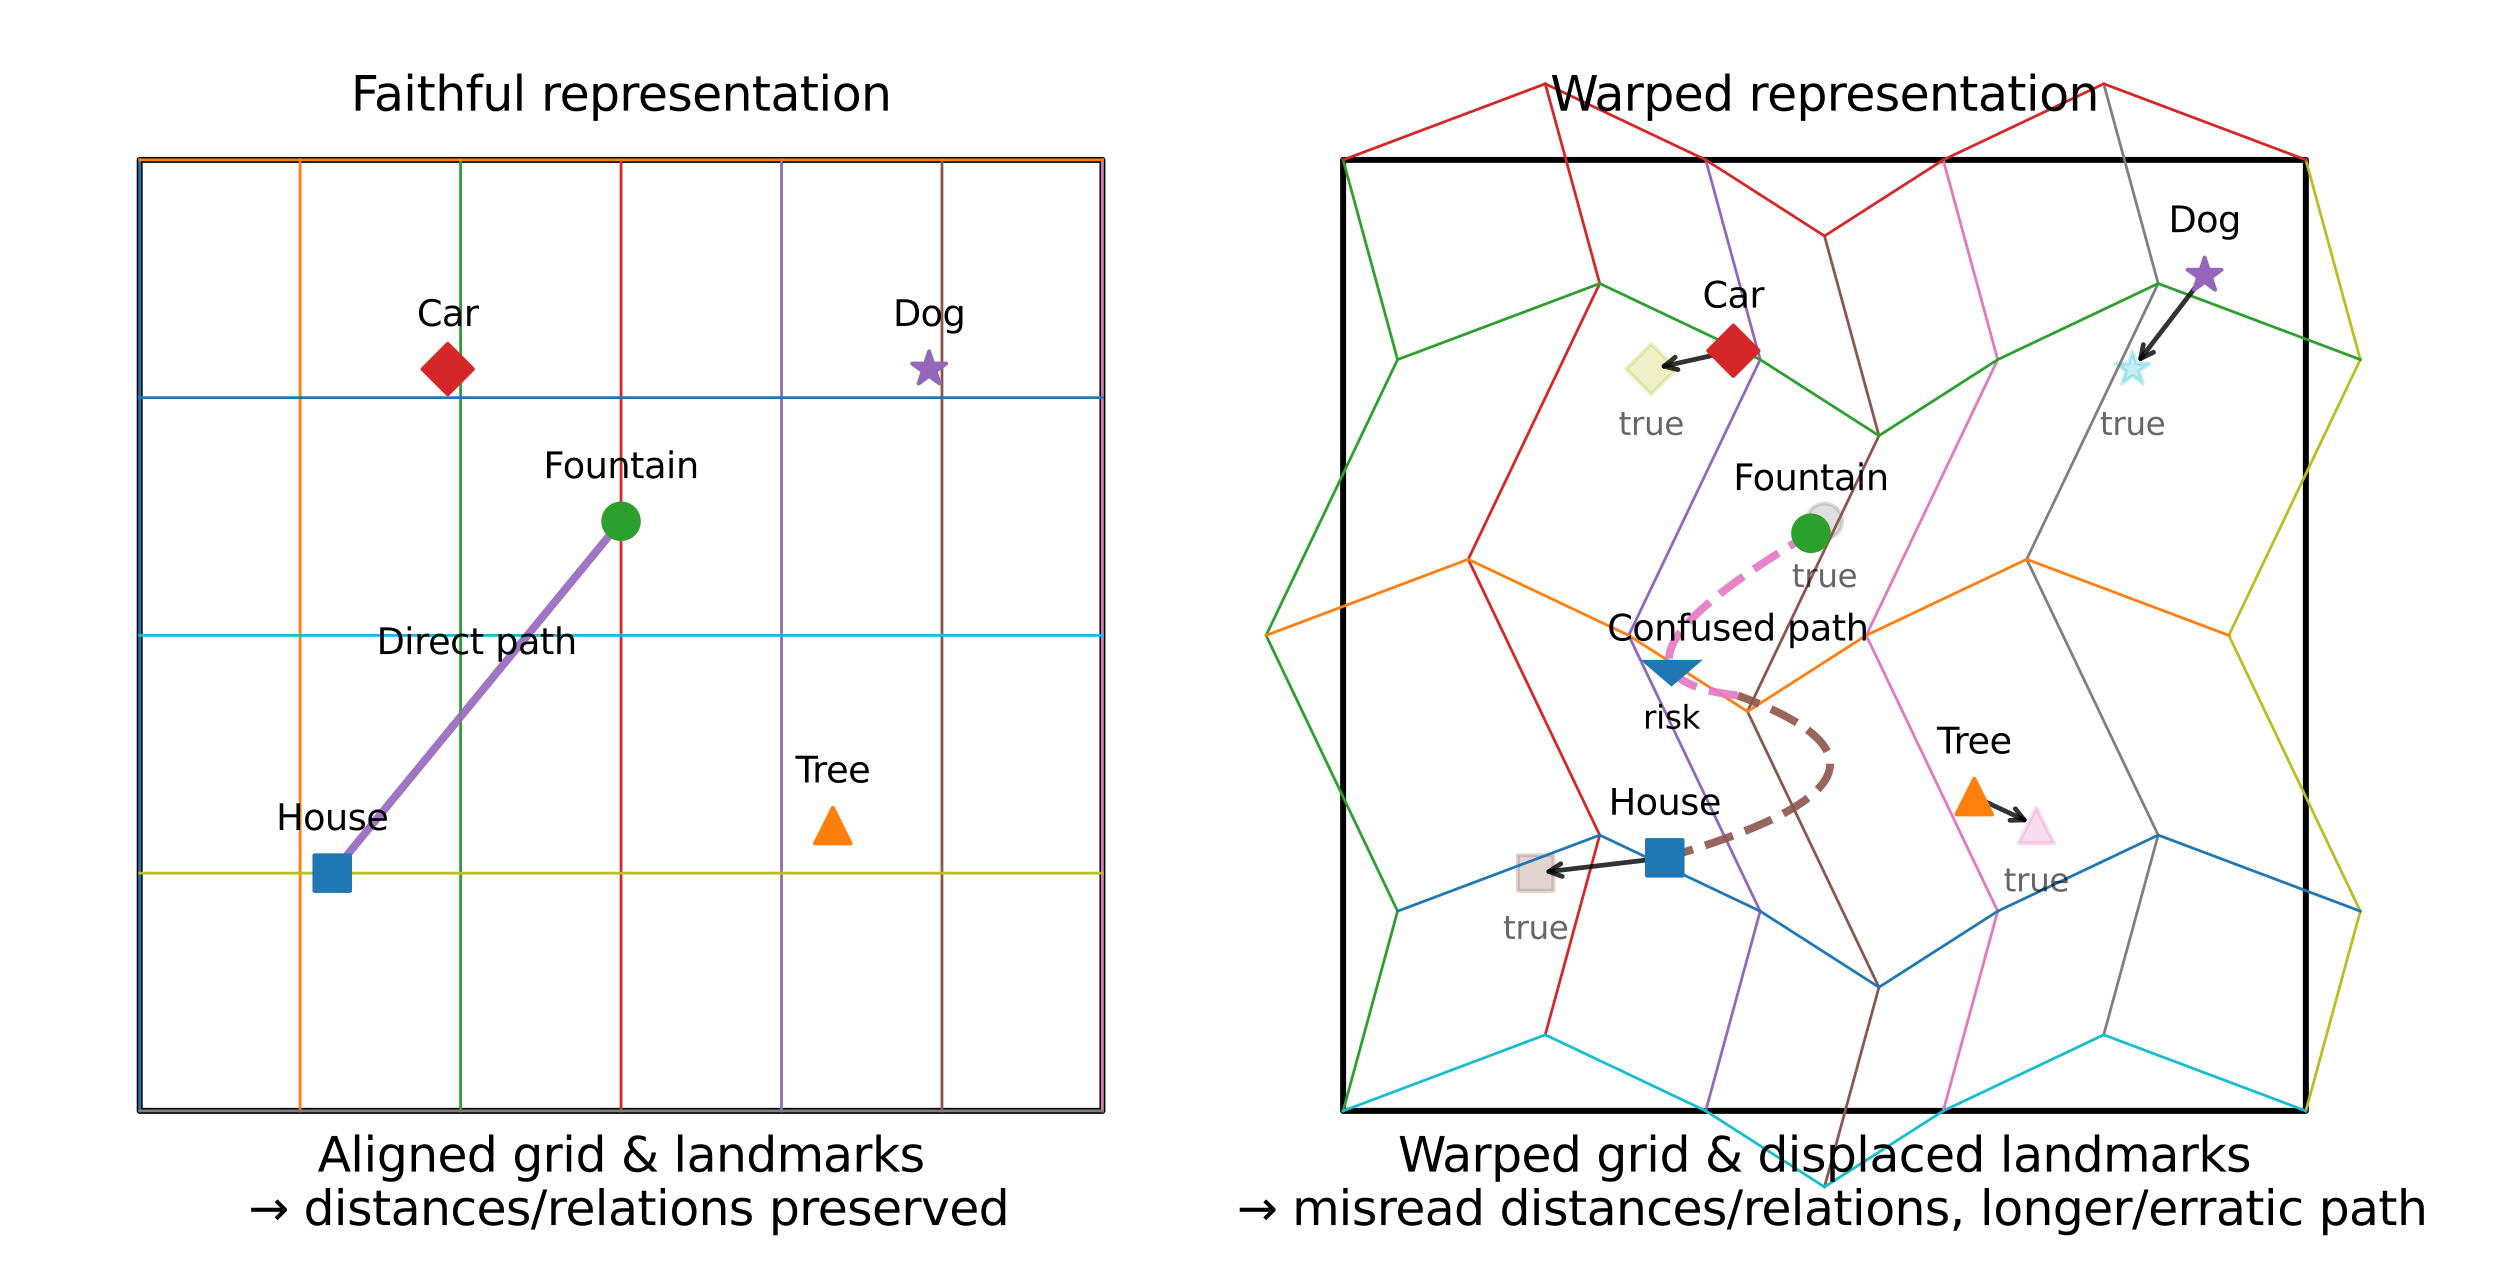 <?xml version="1.0" encoding="utf-8" standalone="no"?>
<!DOCTYPE svg PUBLIC "-//W3C//DTD SVG 1.1//EN"
  "http://www.w3.org/Graphics/SVG/1.1/DTD/svg11.dtd">
<svg xmlns:xlink="http://www.w3.org/1999/xlink" width="628.2pt" height="319.32pt" viewBox="0 0 628.2 319.32" xmlns="http://www.w3.org/2000/svg" version="1.1">
 <defs>
  <style type="text/css">*{stroke-linejoin: round; stroke-linecap: butt}</style>
 </defs>
 <g id="figure_1">
  <g id="patch_1">
   <path d="M 0 319.32 
L 628.2 319.32 
L 628.2 0 
L 0 0 
z
" style="fill: #ffffff"/>
  </g>
  <g id="axes_1">
   <g id="patch_2">
    <path d="M 35.1 279.143 
L 277.018 279.143 
L 277.018 40.177 
L 35.1 40.177 
L 35.1 279.143 
z
" clip-path="url(#pd1a6790508)" style="fill: none; stroke: #000000; stroke-width: 1.5; stroke-linejoin: miter"/>
   </g>
   <g id="patch_3">
    <path d="M 337.497 279.143 
L 579.415 279.143 
L 579.415 40.177 
L 337.497 40.177 
L 337.497 279.143 
z
" clip-path="url(#pd1a6790508)" style="fill: none; stroke: #000000; stroke-width: 1.5; stroke-linejoin: miter"/>
   </g>
   <g id="PathCollection_1">
    <defs>
     <path id="m4dd11398f2" d="M -4.472 4.472 
L 4.472 4.472 
L 4.472 -4.472 
L -4.472 -4.472 
z
" style="stroke: #8c564b; stroke-opacity: 0.25"/>
    </defs>
    <g clip-path="url(#pd1a6790508)">
     <use xlink:href="#m4dd11398f2" x="385.881" y="219.401" style="fill: #8c564b; fill-opacity: 0.25; stroke: #8c564b; stroke-opacity: 0.25"/>
    </g>
   </g>
   <g id="PathCollection_2">
    <defs>
     <path id="m55a7b435e5" d="M 0 -4.472 
L -4.472 4.472 
L 4.472 4.472 
z
" style="stroke: #e377c2; stroke-opacity: 0.25"/>
    </defs>
    <g clip-path="url(#pd1a6790508)">
     <use xlink:href="#m55a7b435e5" x="511.678" y="207.453" style="fill: #e377c2; fill-opacity: 0.25; stroke: #e377c2; stroke-opacity: 0.25"/>
    </g>
   </g>
   <g id="PathCollection_3">
    <defs>
     <path id="meefca6a628" d="M 0 4.472 
C 1.186 4.472 2.324 4.001 3.162 3.162 
C 4.001 2.324 4.472 1.186 4.472 0 
C 4.472 -1.186 4.001 -2.324 3.162 -3.162 
C 2.324 -4.001 1.186 -4.472 0 -4.472 
C -1.186 -4.472 -2.324 -4.001 -3.162 -3.162 
C -4.001 -2.324 -4.472 -1.186 -4.472 0 
C -4.472 1.186 -4.001 2.324 -3.162 3.162 
C -2.324 4.001 -1.186 4.472 0 4.472 
z
" style="stroke: #7f7f7f; stroke-opacity: 0.25"/>
    </defs>
    <g clip-path="url(#pd1a6790508)">
     <use xlink:href="#meefca6a628" x="458.456" y="130.984" style="fill: #7f7f7f; fill-opacity: 0.25; stroke: #7f7f7f; stroke-opacity: 0.25"/>
    </g>
   </g>
   <g id="PathCollection_4">
    <defs>
     <path id="m6a8c3abe95" d="M -0 6.325 
L 6.325 0 
L 0 -6.325 
L -6.325 -0 
z
" style="stroke: #bcbd22; stroke-opacity: 0.25"/>
    </defs>
    <g clip-path="url(#pd1a6790508)">
     <use xlink:href="#m6a8c3abe95" x="414.911" y="92.75" style="fill: #bcbd22; fill-opacity: 0.25; stroke: #bcbd22; stroke-opacity: 0.25"/>
    </g>
   </g>
   <g id="PathCollection_5">
    <defs>
     <path id="m7e194d9c31" d="M 0 -4.472 
L -1.004 -1.382 
L -4.253 -1.382 
L -1.625 0.528 
L -2.629 3.618 
L -0 1.708 
L 2.629 3.618 
L 1.625 0.528 
L 4.253 -1.382 
L 1.004 -1.382 
z
" style="stroke: #17becf; stroke-opacity: 0.25"/>
    </defs>
    <g clip-path="url(#pd1a6790508)">
     <use xlink:href="#m7e194d9c31" x="535.87" y="92.75" style="fill: #17becf; fill-opacity: 0.25; stroke: #17becf; stroke-opacity: 0.25"/>
    </g>
   </g>
   <g id="line2d_1">
    <path d="M 35.1 279.143 
L 35.1 40.177 
" clip-path="url(#pd1a6790508)" style="fill: none; stroke: #1f77b4; stroke-width: 0.7; stroke-linecap: square"/>
   </g>
   <g id="line2d_2">
    <path d="M 75.42 279.143 
L 75.42 40.177 
" clip-path="url(#pd1a6790508)" style="fill: none; stroke: #ff7f0e; stroke-width: 0.7; stroke-linecap: square"/>
   </g>
   <g id="line2d_3">
    <path d="M 115.739 279.143 
L 115.739 40.177 
" clip-path="url(#pd1a6790508)" style="fill: none; stroke: #2ca02c; stroke-width: 0.7; stroke-linecap: square"/>
   </g>
   <g id="line2d_4">
    <path d="M 156.059 279.143 
L 156.059 40.177 
" clip-path="url(#pd1a6790508)" style="fill: none; stroke: #d62728; stroke-width: 0.7; stroke-linecap: square"/>
   </g>
   <g id="line2d_5">
    <path d="M 196.379 279.143 
L 196.379 40.177 
" clip-path="url(#pd1a6790508)" style="fill: none; stroke: #9467bd; stroke-width: 0.7; stroke-linecap: square"/>
   </g>
   <g id="line2d_6">
    <path d="M 236.698 279.143 
L 236.698 40.177 
" clip-path="url(#pd1a6790508)" style="fill: none; stroke: #8c564b; stroke-width: 0.7; stroke-linecap: square"/>
   </g>
   <g id="line2d_7">
    <path d="M 277.018 279.143 
L 277.018 40.177 
" clip-path="url(#pd1a6790508)" style="fill: none; stroke: #e377c2; stroke-width: 0.7; stroke-linecap: square"/>
   </g>
   <g id="line2d_8">
    <path d="M 35.1 279.143 
L 277.018 279.143 
" clip-path="url(#pd1a6790508)" style="fill: none; stroke: #7f7f7f; stroke-width: 0.7; stroke-linecap: square"/>
   </g>
   <g id="line2d_9">
    <path d="M 35.1 219.401 
L 277.018 219.401 
" clip-path="url(#pd1a6790508)" style="fill: none; stroke: #bcbd22; stroke-width: 0.7; stroke-linecap: square"/>
   </g>
   <g id="line2d_10">
    <path d="M 35.1 159.66 
L 277.018 159.66 
" clip-path="url(#pd1a6790508)" style="fill: none; stroke: #17becf; stroke-width: 0.7; stroke-linecap: square"/>
   </g>
   <g id="line2d_11">
    <path d="M 35.1 99.919 
L 277.018 99.919 
" clip-path="url(#pd1a6790508)" style="fill: none; stroke: #1f77b4; stroke-width: 0.7; stroke-linecap: square"/>
   </g>
   <g id="line2d_12">
    <path d="M 35.1 40.177 
L 277.018 40.177 
" clip-path="url(#pd1a6790508)" style="fill: none; stroke: #ff7f0e; stroke-width: 0.7; stroke-linecap: square"/>
   </g>
   <g id="line2d_13">
    <path d="M 337.497 279.143 
L 351.182 228.96 
L 318.144 159.66 
L 351.182 90.36 
L 337.497 40.177 
" clip-path="url(#pd1a6790508)" style="fill: none; stroke: #2ca02c; stroke-width: 0.7; stroke-linecap: square"/>
   </g>
   <g id="line2d_14">
    <path d="M 388.292 260.026 
L 401.977 209.843 
L 368.939 140.543 
L 401.977 71.243 
L 388.292 21.06 
" clip-path="url(#pd1a6790508)" style="fill: none; stroke: #d62728; stroke-width: 0.7; stroke-linecap: square"/>
   </g>
   <g id="line2d_15">
    <path d="M 428.612 279.143 
L 442.297 228.96 
L 409.258 159.66 
L 442.297 90.36 
L 428.612 40.177 
" clip-path="url(#pd1a6790508)" style="fill: none; stroke: #9467bd; stroke-width: 0.7; stroke-linecap: square"/>
   </g>
   <g id="line2d_16">
    <path d="M 458.456 298.26 
L 472.141 248.077 
L 439.103 178.777 
L 472.141 109.477 
L 458.456 59.294 
" clip-path="url(#pd1a6790508)" style="fill: none; stroke: #8c564b; stroke-width: 0.7; stroke-linecap: square"/>
   </g>
   <g id="line2d_17">
    <path d="M 488.3 279.143 
L 501.985 228.96 
L 468.947 159.66 
L 501.985 90.36 
L 488.3 40.177 
" clip-path="url(#pd1a6790508)" style="fill: none; stroke: #e377c2; stroke-width: 0.7; stroke-linecap: square"/>
   </g>
   <g id="line2d_18">
    <path d="M 528.62 260.026 
L 542.305 209.843 
L 509.267 140.543 
L 542.305 71.243 
L 528.62 21.06 
" clip-path="url(#pd1a6790508)" style="fill: none; stroke: #7f7f7f; stroke-width: 0.7; stroke-linecap: square"/>
   </g>
   <g id="line2d_19">
    <path d="M 579.415 279.143 
L 593.1 228.96 
L 560.062 159.66 
L 593.1 90.36 
L 579.415 40.177 
" clip-path="url(#pd1a6790508)" style="fill: none; stroke: #bcbd22; stroke-width: 0.7; stroke-linecap: square"/>
   </g>
   <g id="line2d_20">
    <path d="M 337.497 279.143 
L 388.292 260.026 
L 428.612 279.143 
L 458.456 298.26 
L 488.3 279.143 
L 528.62 260.026 
L 579.415 279.143 
" clip-path="url(#pd1a6790508)" style="fill: none; stroke: #17becf; stroke-width: 0.7; stroke-linecap: square"/>
   </g>
   <g id="line2d_21">
    <path d="M 351.182 228.96 
L 401.977 209.843 
L 442.297 228.96 
L 472.141 248.077 
L 501.985 228.96 
L 542.305 209.843 
L 593.1 228.96 
" clip-path="url(#pd1a6790508)" style="fill: none; stroke: #1f77b4; stroke-width: 0.7; stroke-linecap: square"/>
   </g>
   <g id="line2d_22">
    <path d="M 318.144 159.66 
L 368.939 140.543 
L 409.258 159.66 
L 439.103 178.777 
L 468.947 159.66 
L 509.267 140.543 
L 560.062 159.66 
" clip-path="url(#pd1a6790508)" style="fill: none; stroke: #ff7f0e; stroke-width: 0.7; stroke-linecap: square"/>
   </g>
   <g id="line2d_23">
    <path d="M 351.182 90.36 
L 401.977 71.243 
L 442.297 90.36 
L 472.141 109.477 
L 501.985 90.36 
L 542.305 71.243 
L 593.1 90.36 
" clip-path="url(#pd1a6790508)" style="fill: none; stroke: #2ca02c; stroke-width: 0.7; stroke-linecap: square"/>
   </g>
   <g id="line2d_24">
    <path d="M 337.497 40.177 
L 388.292 21.06 
L 428.612 40.177 
L 458.456 59.294 
L 488.3 40.177 
L 528.62 21.06 
L 579.415 40.177 
" clip-path="url(#pd1a6790508)" style="fill: none; stroke: #d62728; stroke-width: 0.7; stroke-linecap: square"/>
   </g>
   <g id="line2d_25">
    <path d="M 83.484 219.401 
L 156.059 130.984 
" clip-path="url(#pd1a6790508)" style="fill: none; stroke: #9467bd; stroke-opacity: 0.9; stroke-width: 2; stroke-linecap: square"/>
   </g>
   <g id="patch_4">
    <path d="M 416.343 215.793 
Q 402.107 217.479 389.203 219.008 
" clip-path="url(#pd1a6790508)" style="fill: none; opacity: 0.8; stroke: #000000; stroke-width: 1.2; stroke-linecap: round"/>
    <path d="M 392.569 220.22 
L 389.203 219.008 
L 392.192 217.043 
" clip-path="url(#pd1a6790508)" style="fill: none; opacity: 0.8; stroke: #000000; stroke-width: 1.2; stroke-linecap: round"/>
   </g>
   <g id="patch_5">
    <path d="M 497.914 201.014 
Q 503.891 203.81 508.652 206.037 
" clip-path="url(#pd1a6790508)" style="fill: none; opacity: 0.8; stroke: #000000; stroke-width: 1.2; stroke-linecap: round"/>
    <path d="M 506.431 203.232 
L 508.652 206.037 
L 505.075 206.13 
" clip-path="url(#pd1a6790508)" style="fill: none; opacity: 0.8; stroke: #000000; stroke-width: 1.2; stroke-linecap: round"/>
   </g>
   <g id="patch_6">
    <path d="M 456.553 132.671 
Q 456.755 132.492 455.954 133.202 
" clip-path="url(#pd1a6790508)" style="fill: none; opacity: 0.8; stroke: #000000; stroke-width: 1.2; stroke-linecap: round"/>
    <path d="M 452.498 134.127 
L 455.954 133.202 
L 454.62 136.522 
" clip-path="url(#pd1a6790508)" style="fill: none; opacity: 0.8; stroke: #000000; stroke-width: 1.2; stroke-linecap: round"/>
   </g>
   <g id="patch_7">
    <path d="M 433.604 88.57 
Q 425.232 90.442 418.169 92.021 
" clip-path="url(#pd1a6790508)" style="fill: none; opacity: 0.8; stroke: #000000; stroke-width: 1.2; stroke-linecap: round"/>
    <path d="M 421.641 92.884 
L 418.169 92.021 
L 420.943 89.761 
" clip-path="url(#pd1a6790508)" style="fill: none; opacity: 0.8; stroke: #000000; stroke-width: 1.2; stroke-linecap: round"/>
   </g>
   <g id="patch_8">
    <path d="M 552.762 70.759 
Q 544.926 80.961 537.906 90.099 
" clip-path="url(#pd1a6790508)" style="fill: none; opacity: 0.8; stroke: #000000; stroke-width: 1.2; stroke-linecap: round"/>
    <path d="M 541.124 88.536 
L 537.906 90.099 
L 538.586 86.587 
" clip-path="url(#pd1a6790508)" style="fill: none; opacity: 0.8; stroke: #000000; stroke-width: 1.2; stroke-linecap: round"/>
   </g>
   <g id="line2d_26">
    <path d="M 418.327 215.558 
L 419.78 215.135 
L 421.208 214.713 
L 422.609 214.291 
L 423.985 213.87 
L 425.335 213.448 
L 426.658 213.027 
L 427.956 212.606 
L 429.229 212.185 
L 430.475 211.765 
L 431.695 211.344 
L 432.89 210.924 
L 434.058 210.504 
L 435.201 210.084 
L 436.318 209.665 
L 437.409 209.245 
L 438.474 208.826 
L 439.513 208.407 
L 440.527 207.989 
L 441.514 207.57 
L 442.476 207.152 
L 443.412 206.734 
L 444.322 206.316 
L 445.206 205.898 
L 446.064 205.481 
L 446.896 205.064 
L 447.703 204.647 
L 448.483 204.23 
L 449.238 203.813 
L 449.967 203.397 
L 450.67 202.981 
L 451.347 202.565 
L 451.998 202.149 
L 452.623 201.734 
L 453.223 201.318 
L 453.796 200.903 
L 454.344 200.488 
L 454.866 200.074 
L 455.362 199.659 
L 455.832 199.245 
L 456.276 198.831 
L 456.694 198.417 
L 457.087 198.004 
L 457.453 197.59 
L 457.794 197.177 
L 458.109 196.764 
L 458.398 196.351 
L 458.661 195.939 
L 458.898 195.526 
L 459.11 195.114 
L 459.295 194.702 
L 459.455 194.291 
L 459.589 193.879 
L 459.696 193.468 
L 459.778 193.057 
L 459.835 192.646 
L 459.865 192.235 
L 459.869 191.825 
L 459.848 191.415 
L 459.8 191.005 
L 459.727 190.595 
L 459.628 190.185 
L 459.503 189.776 
L 459.352 189.367 
L 459.176 188.958 
L 458.973 188.549 
L 458.744 188.141 
L 458.49 187.732 
L 458.21 187.324 
L 457.904 186.916 
L 457.572 186.509 
L 457.214 186.101 
L 456.83 185.694 
L 456.421 185.287 
L 455.985 184.88 
L 455.524 184.473 
L 455.037 184.067 
L 454.524 183.661 
L 453.985 183.255 
L 453.42 182.849 
L 452.829 182.444 
L 452.213 182.038 
L 451.57 181.633 
L 450.902 181.228 
L 450.208 180.824 
L 449.488 180.419 
L 448.742 180.015 
L 447.97 179.611 
L 447.172 179.207 
L 446.349 178.803 
L 445.5 178.4 
L 444.624 177.997 
L 443.723 177.594 
L 442.796 177.191 
L 441.843 176.788 
L 440.864 176.386 
L 439.86 175.984 
L 438.829 175.582 
L 437.773 175.18 
L 436.691 174.779 
" clip-path="url(#pd1a6790508)" style="fill: none; stroke-dasharray: 7.4,3.2; stroke-dashoffset: 0; stroke: #8c564b; stroke-opacity: 0.9; stroke-width: 2"/>
   </g>
   <g id="line2d_27">
    <path d="M 436.691 174.779 
L 435.85 174.676 
L 435.031 174.567 
L 434.232 174.451 
L 433.455 174.329 
L 432.698 174.201 
L 431.963 174.067 
L 431.248 173.926 
L 430.554 173.779 
L 429.881 173.626 
L 429.229 173.466 
L 428.598 173.3 
L 427.988 173.128 
L 427.399 172.95 
L 426.831 172.765 
L 426.284 172.574 
L 425.757 172.376 
L 425.252 172.173 
L 424.767 171.962 
L 424.304 171.746 
L 423.861 171.523 
L 423.44 171.294 
L 423.039 171.059 
L 422.659 170.818 
L 422.3 170.57 
L 421.962 170.315 
L 421.645 170.055 
L 421.349 169.788 
L 421.074 169.515 
L 420.82 169.235 
L 420.587 168.95 
L 420.375 168.658 
L 420.183 168.359 
L 420.013 168.055 
L 419.863 167.744 
L 419.735 167.426 
L 419.627 167.103 
L 419.541 166.773 
L 419.475 166.437 
L 419.43 166.094 
L 419.406 165.745 
L 419.403 165.39 
L 419.421 165.029 
L 419.46 164.661 
L 419.52 164.287 
L 419.601 163.906 
L 419.703 163.52 
L 419.825 163.127 
L 419.969 162.727 
L 420.133 162.322 
L 420.319 161.91 
L 420.525 161.492 
L 420.753 161.067 
L 421.001 160.636 
L 421.27 160.199 
L 421.56 159.756 
L 421.872 159.306 
L 422.204 158.85 
L 422.557 158.388 
L 422.93 157.919 
L 423.325 157.444 
L 423.741 156.963 
L 424.178 156.475 
L 424.636 155.981 
L 425.114 155.481 
L 425.614 154.974 
L 426.134 154.461 
L 426.675 153.942 
L 427.238 153.417 
L 427.821 152.885 
L 428.425 152.347 
L 429.05 151.803 
L 429.696 151.252 
L 430.364 150.695 
L 431.051 150.132 
L 431.76 149.562 
L 432.49 148.986 
L 433.241 148.404 
L 434.013 147.815 
L 434.805 147.221 
L 435.619 146.62 
L 436.453 146.012 
L 437.309 145.398 
L 438.185 144.778 
L 439.082 144.152 
L 440.001 143.519 
L 440.94 142.88 
L 441.9 142.235 
L 442.881 141.583 
L 443.883 140.925 
L 444.906 140.261 
L 445.95 139.591 
L 447.015 138.914 
L 448.1 138.231 
L 449.207 137.541 
L 450.334 136.846 
L 451.483 136.143 
L 452.652 135.435 
L 453.843 134.72 
L 455.054 133.999 
" clip-path="url(#pd1a6790508)" style="fill: none; stroke-dasharray: 7.4,3.2; stroke-dashoffset: 0; stroke: #e377c2; stroke-opacity: 0.9; stroke-width: 2"/>
   </g>
   <g id="text_1">
    <!-- Faithful representation -->
    <g transform="translate(88.171 27.809) scale(0.12 -0.12)">
     <defs>
      <path id="DejaVuSans-46" d="M 628 4666 
L 3309 4666 
L 3309 4134 
L 1259 4134 
L 1259 2759 
L 3109 2759 
L 3109 2228 
L 1259 2228 
L 1259 0 
L 628 0 
L 628 4666 
z
" transform="scale(0.016)"/>
      <path id="DejaVuSans-61" d="M 2194 1759 
Q 1497 1759 1228 1600 
Q 959 1441 959 1056 
Q 959 750 1161 570 
Q 1363 391 1709 391 
Q 2188 391 2477 730 
Q 2766 1069 2766 1631 
L 2766 1759 
L 2194 1759 
z
M 3341 1997 
L 3341 0 
L 2766 0 
L 2766 531 
Q 2569 213 2275 61 
Q 1981 -91 1556 -91 
Q 1019 -91 701 211 
Q 384 513 384 1019 
Q 384 1609 779 1909 
Q 1175 2209 1959 2209 
L 2766 2209 
L 2766 2266 
Q 2766 2663 2505 2880 
Q 2244 3097 1772 3097 
Q 1472 3097 1187 3025 
Q 903 2953 641 2809 
L 641 3341 
Q 956 3463 1253 3523 
Q 1550 3584 1831 3584 
Q 2591 3584 2966 3190 
Q 3341 2797 3341 1997 
z
" transform="scale(0.016)"/>
      <path id="DejaVuSans-69" d="M 603 3500 
L 1178 3500 
L 1178 0 
L 603 0 
L 603 3500 
z
M 603 4863 
L 1178 4863 
L 1178 4134 
L 603 4134 
L 603 4863 
z
" transform="scale(0.016)"/>
      <path id="DejaVuSans-74" d="M 1172 4494 
L 1172 3500 
L 2356 3500 
L 2356 3053 
L 1172 3053 
L 1172 1153 
Q 1172 725 1289 603 
Q 1406 481 1766 481 
L 2356 481 
L 2356 0 
L 1766 0 
Q 1100 0 847 248 
Q 594 497 594 1153 
L 594 3053 
L 172 3053 
L 172 3500 
L 594 3500 
L 594 4494 
L 1172 4494 
z
" transform="scale(0.016)"/>
      <path id="DejaVuSans-68" d="M 3513 2113 
L 3513 0 
L 2938 0 
L 2938 2094 
Q 2938 2591 2744 2837 
Q 2550 3084 2163 3084 
Q 1697 3084 1428 2787 
Q 1159 2491 1159 1978 
L 1159 0 
L 581 0 
L 581 4863 
L 1159 4863 
L 1159 2956 
Q 1366 3272 1645 3428 
Q 1925 3584 2291 3584 
Q 2894 3584 3203 3211 
Q 3513 2838 3513 2113 
z
" transform="scale(0.016)"/>
      <path id="DejaVuSans-66" d="M 2375 4863 
L 2375 4384 
L 1825 4384 
Q 1516 4384 1395 4259 
Q 1275 4134 1275 3809 
L 1275 3500 
L 2222 3500 
L 2222 3053 
L 1275 3053 
L 1275 0 
L 697 0 
L 697 3053 
L 147 3053 
L 147 3500 
L 697 3500 
L 697 3744 
Q 697 4328 969 4595 
Q 1241 4863 1831 4863 
L 2375 4863 
z
" transform="scale(0.016)"/>
      <path id="DejaVuSans-75" d="M 544 1381 
L 544 3500 
L 1119 3500 
L 1119 1403 
Q 1119 906 1312 657 
Q 1506 409 1894 409 
Q 2359 409 2629 706 
Q 2900 1003 2900 1516 
L 2900 3500 
L 3475 3500 
L 3475 0 
L 2900 0 
L 2900 538 
Q 2691 219 2414 64 
Q 2138 -91 1772 -91 
Q 1169 -91 856 284 
Q 544 659 544 1381 
z
M 1991 3584 
L 1991 3584 
z
" transform="scale(0.016)"/>
      <path id="DejaVuSans-6c" d="M 603 4863 
L 1178 4863 
L 1178 0 
L 603 0 
L 603 4863 
z
" transform="scale(0.016)"/>
      <path id="DejaVuSans-20" transform="scale(0.016)"/>
      <path id="DejaVuSans-72" d="M 2631 2963 
Q 2534 3019 2420 3045 
Q 2306 3072 2169 3072 
Q 1681 3072 1420 2755 
Q 1159 2438 1159 1844 
L 1159 0 
L 581 0 
L 581 3500 
L 1159 3500 
L 1159 2956 
Q 1341 3275 1631 3429 
Q 1922 3584 2338 3584 
Q 2397 3584 2469 3576 
Q 2541 3569 2628 3553 
L 2631 2963 
z
" transform="scale(0.016)"/>
      <path id="DejaVuSans-65" d="M 3597 1894 
L 3597 1613 
L 953 1613 
Q 991 1019 1311 708 
Q 1631 397 2203 397 
Q 2534 397 2845 478 
Q 3156 559 3463 722 
L 3463 178 
Q 3153 47 2828 -22 
Q 2503 -91 2169 -91 
Q 1331 -91 842 396 
Q 353 884 353 1716 
Q 353 2575 817 3079 
Q 1281 3584 2069 3584 
Q 2775 3584 3186 3129 
Q 3597 2675 3597 1894 
z
M 3022 2063 
Q 3016 2534 2758 2815 
Q 2500 3097 2075 3097 
Q 1594 3097 1305 2825 
Q 1016 2553 972 2059 
L 3022 2063 
z
" transform="scale(0.016)"/>
      <path id="DejaVuSans-70" d="M 1159 525 
L 1159 -1331 
L 581 -1331 
L 581 3500 
L 1159 3500 
L 1159 2969 
Q 1341 3281 1617 3432 
Q 1894 3584 2278 3584 
Q 2916 3584 3314 3078 
Q 3713 2572 3713 1747 
Q 3713 922 3314 415 
Q 2916 -91 2278 -91 
Q 1894 -91 1617 61 
Q 1341 213 1159 525 
z
M 3116 1747 
Q 3116 2381 2855 2742 
Q 2594 3103 2138 3103 
Q 1681 3103 1420 2742 
Q 1159 2381 1159 1747 
Q 1159 1113 1420 752 
Q 1681 391 2138 391 
Q 2594 391 2855 752 
Q 3116 1113 3116 1747 
z
" transform="scale(0.016)"/>
      <path id="DejaVuSans-73" d="M 2834 3397 
L 2834 2853 
Q 2591 2978 2328 3040 
Q 2066 3103 1784 3103 
Q 1356 3103 1142 2972 
Q 928 2841 928 2578 
Q 928 2378 1081 2264 
Q 1234 2150 1697 2047 
L 1894 2003 
Q 2506 1872 2764 1633 
Q 3022 1394 3022 966 
Q 3022 478 2636 193 
Q 2250 -91 1575 -91 
Q 1294 -91 989 -36 
Q 684 19 347 128 
L 347 722 
Q 666 556 975 473 
Q 1284 391 1588 391 
Q 1994 391 2212 530 
Q 2431 669 2431 922 
Q 2431 1156 2273 1281 
Q 2116 1406 1581 1522 
L 1381 1569 
Q 847 1681 609 1914 
Q 372 2147 372 2553 
Q 372 3047 722 3315 
Q 1072 3584 1716 3584 
Q 2034 3584 2315 3537 
Q 2597 3491 2834 3397 
z
" transform="scale(0.016)"/>
      <path id="DejaVuSans-6e" d="M 3513 2113 
L 3513 0 
L 2938 0 
L 2938 2094 
Q 2938 2591 2744 2837 
Q 2550 3084 2163 3084 
Q 1697 3084 1428 2787 
Q 1159 2491 1159 1978 
L 1159 0 
L 581 0 
L 581 3500 
L 1159 3500 
L 1159 2956 
Q 1366 3272 1645 3428 
Q 1925 3584 2291 3584 
Q 2894 3584 3203 3211 
Q 3513 2838 3513 2113 
z
" transform="scale(0.016)"/>
      <path id="DejaVuSans-6f" d="M 1959 3097 
Q 1497 3097 1228 2736 
Q 959 2375 959 1747 
Q 959 1119 1226 758 
Q 1494 397 1959 397 
Q 2419 397 2687 759 
Q 2956 1122 2956 1747 
Q 2956 2369 2687 2733 
Q 2419 3097 1959 3097 
z
M 1959 3584 
Q 2709 3584 3137 3096 
Q 3566 2609 3566 1747 
Q 3566 888 3137 398 
Q 2709 -91 1959 -91 
Q 1206 -91 779 398 
Q 353 888 353 1747 
Q 353 2609 779 3096 
Q 1206 3584 1959 3584 
z
" transform="scale(0.016)"/>
     </defs>
     <use xlink:href="#DejaVuSans-46"/>
     <use xlink:href="#DejaVuSans-61" transform="translate(48.395 0)"/>
     <use xlink:href="#DejaVuSans-69" transform="translate(109.674 0)"/>
     <use xlink:href="#DejaVuSans-74" transform="translate(137.457 0)"/>
     <use xlink:href="#DejaVuSans-68" transform="translate(176.666 0)"/>
     <use xlink:href="#DejaVuSans-66" transform="translate(240.045 0)"/>
     <use xlink:href="#DejaVuSans-75" transform="translate(275.25 0)"/>
     <use xlink:href="#DejaVuSans-6c" transform="translate(338.629 0)"/>
     <use xlink:href="#DejaVuSans-20" transform="translate(366.412 0)"/>
     <use xlink:href="#DejaVuSans-72" transform="translate(398.199 0)"/>
     <use xlink:href="#DejaVuSans-65" transform="translate(437.062 0)"/>
     <use xlink:href="#DejaVuSans-70" transform="translate(498.586 0)"/>
     <use xlink:href="#DejaVuSans-72" transform="translate(562.062 0)"/>
     <use xlink:href="#DejaVuSans-65" transform="translate(600.926 0)"/>
     <use xlink:href="#DejaVuSans-73" transform="translate(662.449 0)"/>
     <use xlink:href="#DejaVuSans-65" transform="translate(714.549 0)"/>
     <use xlink:href="#DejaVuSans-6e" transform="translate(776.072 0)"/>
     <use xlink:href="#DejaVuSans-74" transform="translate(839.451 0)"/>
     <use xlink:href="#DejaVuSans-61" transform="translate(878.66 0)"/>
     <use xlink:href="#DejaVuSans-74" transform="translate(939.939 0)"/>
     <use xlink:href="#DejaVuSans-69" transform="translate(979.148 0)"/>
     <use xlink:href="#DejaVuSans-6f" transform="translate(1006.932 0)"/>
     <use xlink:href="#DejaVuSans-6e" transform="translate(1068.113 0)"/>
    </g>
    <!--  -->
    <g transform="translate(156.059 41.246) scale(0.12 -0.12)"/>
   </g>
   <g id="text_2">
    <!-- Warped representation -->
    <g transform="translate(389.548 27.809) scale(0.12 -0.12)">
     <defs>
      <path id="DejaVuSans-57" d="M 213 4666 
L 850 4666 
L 1831 722 
L 2809 4666 
L 3519 4666 
L 4500 722 
L 5478 4666 
L 6119 4666 
L 4947 0 
L 4153 0 
L 3169 4050 
L 2175 0 
L 1381 0 
L 213 4666 
z
" transform="scale(0.016)"/>
      <path id="DejaVuSans-64" d="M 2906 2969 
L 2906 4863 
L 3481 4863 
L 3481 0 
L 2906 0 
L 2906 525 
Q 2725 213 2448 61 
Q 2172 -91 1784 -91 
Q 1150 -91 751 415 
Q 353 922 353 1747 
Q 353 2572 751 3078 
Q 1150 3584 1784 3584 
Q 2172 3584 2448 3432 
Q 2725 3281 2906 2969 
z
M 947 1747 
Q 947 1113 1208 752 
Q 1469 391 1925 391 
Q 2381 391 2643 752 
Q 2906 1113 2906 1747 
Q 2906 2381 2643 2742 
Q 2381 3103 1925 3103 
Q 1469 3103 1208 2742 
Q 947 2381 947 1747 
z
" transform="scale(0.016)"/>
     </defs>
     <use xlink:href="#DejaVuSans-57"/>
     <use xlink:href="#DejaVuSans-61" transform="translate(92.502 0)"/>
     <use xlink:href="#DejaVuSans-72" transform="translate(153.781 0)"/>
     <use xlink:href="#DejaVuSans-70" transform="translate(194.895 0)"/>
     <use xlink:href="#DejaVuSans-65" transform="translate(258.371 0)"/>
     <use xlink:href="#DejaVuSans-64" transform="translate(319.895 0)"/>
     <use xlink:href="#DejaVuSans-20" transform="translate(383.371 0)"/>
     <use xlink:href="#DejaVuSans-72" transform="translate(415.158 0)"/>
     <use xlink:href="#DejaVuSans-65" transform="translate(454.021 0)"/>
     <use xlink:href="#DejaVuSans-70" transform="translate(515.545 0)"/>
     <use xlink:href="#DejaVuSans-72" transform="translate(579.021 0)"/>
     <use xlink:href="#DejaVuSans-65" transform="translate(617.885 0)"/>
     <use xlink:href="#DejaVuSans-73" transform="translate(679.408 0)"/>
     <use xlink:href="#DejaVuSans-65" transform="translate(731.508 0)"/>
     <use xlink:href="#DejaVuSans-6e" transform="translate(793.031 0)"/>
     <use xlink:href="#DejaVuSans-74" transform="translate(856.41 0)"/>
     <use xlink:href="#DejaVuSans-61" transform="translate(895.619 0)"/>
     <use xlink:href="#DejaVuSans-74" transform="translate(956.898 0)"/>
     <use xlink:href="#DejaVuSans-69" transform="translate(996.107 0)"/>
     <use xlink:href="#DejaVuSans-6f" transform="translate(1023.891 0)"/>
     <use xlink:href="#DejaVuSans-6e" transform="translate(1085.072 0)"/>
    </g>
    <!--  -->
    <g transform="translate(458.456 41.246) scale(0.12 -0.12)"/>
   </g>
   <g id="PathCollection_6">
    <defs>
     <path id="m3f78fa5c0b" d="M -4.472 4.472 
L 4.472 4.472 
L 4.472 -4.472 
L -4.472 -4.472 
z
" style="stroke: #1f77b4"/>
    </defs>
    <g clip-path="url(#pd1a6790508)">
     <use xlink:href="#m3f78fa5c0b" x="83.484" y="219.401" style="fill: #1f77b4; stroke: #1f77b4"/>
    </g>
   </g>
   <g id="text_3">
    <!-- House -->
    <g transform="translate(69.381 208.568) scale(0.09 -0.09)">
     <defs>
      <path id="DejaVuSans-48" d="M 628 4666 
L 1259 4666 
L 1259 2753 
L 3553 2753 
L 3553 4666 
L 4184 4666 
L 4184 0 
L 3553 0 
L 3553 2222 
L 1259 2222 
L 1259 0 
L 628 0 
L 628 4666 
z
" transform="scale(0.016)"/>
     </defs>
     <use xlink:href="#DejaVuSans-48"/>
     <use xlink:href="#DejaVuSans-6f" transform="translate(75.195 0)"/>
     <use xlink:href="#DejaVuSans-75" transform="translate(136.377 0)"/>
     <use xlink:href="#DejaVuSans-73" transform="translate(199.756 0)"/>
     <use xlink:href="#DejaVuSans-65" transform="translate(251.855 0)"/>
    </g>
   </g>
   <g id="PathCollection_7">
    <defs>
     <path id="md7122e67f3" d="M 0 -4.472 
L -4.472 4.472 
L 4.472 4.472 
z
" style="stroke: #ff7f0e"/>
    </defs>
    <g clip-path="url(#pd1a6790508)">
     <use xlink:href="#md7122e67f3" x="209.281" y="207.453" style="fill: #ff7f0e; stroke: #ff7f0e"/>
    </g>
   </g>
   <g id="text_4">
    <!-- Tree -->
    <g transform="translate(199.91 196.62) scale(0.09 -0.09)">
     <defs>
      <path id="DejaVuSans-54" d="M -19 4666 
L 3928 4666 
L 3928 4134 
L 2272 4134 
L 2272 0 
L 1638 0 
L 1638 4134 
L -19 4134 
L -19 4666 
z
" transform="scale(0.016)"/>
     </defs>
     <use xlink:href="#DejaVuSans-54"/>
     <use xlink:href="#DejaVuSans-72" transform="translate(46.334 0)"/>
     <use xlink:href="#DejaVuSans-65" transform="translate(85.197 0)"/>
     <use xlink:href="#DejaVuSans-65" transform="translate(146.721 0)"/>
    </g>
   </g>
   <g id="PathCollection_8">
    <defs>
     <path id="m920cf0cb51" d="M 0 4.472 
C 1.186 4.472 2.324 4.001 3.162 3.162 
C 4.001 2.324 4.472 1.186 4.472 0 
C 4.472 -1.186 4.001 -2.324 3.162 -3.162 
C 2.324 -4.001 1.186 -4.472 0 -4.472 
C -1.186 -4.472 -2.324 -4.001 -3.162 -3.162 
C -4.001 -2.324 -4.472 -1.186 -4.472 0 
C -4.472 1.186 -4.001 2.324 -3.162 3.162 
C -2.324 4.001 -1.186 4.472 0 4.472 
z
" style="stroke: #2ca02c"/>
    </defs>
    <g clip-path="url(#pd1a6790508)">
     <use xlink:href="#m920cf0cb51" x="156.059" y="130.984" style="fill: #2ca02c; stroke: #2ca02c"/>
    </g>
   </g>
   <g id="text_5">
    <!-- Fountain -->
    <g transform="translate(136.553 120.151) scale(0.09 -0.09)">
     <use xlink:href="#DejaVuSans-46"/>
     <use xlink:href="#DejaVuSans-6f" transform="translate(53.895 0)"/>
     <use xlink:href="#DejaVuSans-75" transform="translate(115.076 0)"/>
     <use xlink:href="#DejaVuSans-6e" transform="translate(178.455 0)"/>
     <use xlink:href="#DejaVuSans-74" transform="translate(241.834 0)"/>
     <use xlink:href="#DejaVuSans-61" transform="translate(281.043 0)"/>
     <use xlink:href="#DejaVuSans-69" transform="translate(342.322 0)"/>
     <use xlink:href="#DejaVuSans-6e" transform="translate(370.105 0)"/>
    </g>
   </g>
   <g id="PathCollection_9">
    <defs>
     <path id="md01001f1ce" d="M -0 6.325 
L 6.325 0 
L 0 -6.325 
L -6.325 -0 
z
" style="stroke: #d62728"/>
    </defs>
    <g clip-path="url(#pd1a6790508)">
     <use xlink:href="#md01001f1ce" x="112.514" y="92.75" style="fill: #d62728; stroke: #d62728"/>
    </g>
   </g>
   <g id="text_6">
    <!-- Car -->
    <g transform="translate(104.764 81.917) scale(0.09 -0.09)">
     <defs>
      <path id="DejaVuSans-43" d="M 4122 4306 
L 4122 3641 
Q 3803 3938 3442 4084 
Q 3081 4231 2675 4231 
Q 1875 4231 1450 3742 
Q 1025 3253 1025 2328 
Q 1025 1406 1450 917 
Q 1875 428 2675 428 
Q 3081 428 3442 575 
Q 3803 722 4122 1019 
L 4122 359 
Q 3791 134 3420 21 
Q 3050 -91 2638 -91 
Q 1578 -91 968 557 
Q 359 1206 359 2328 
Q 359 3453 968 4101 
Q 1578 4750 2638 4750 
Q 3056 4750 3426 4639 
Q 3797 4528 4122 4306 
z
" transform="scale(0.016)"/>
     </defs>
     <use xlink:href="#DejaVuSans-43"/>
     <use xlink:href="#DejaVuSans-61" transform="translate(69.824 0)"/>
     <use xlink:href="#DejaVuSans-72" transform="translate(131.104 0)"/>
    </g>
   </g>
   <g id="PathCollection_10">
    <defs>
     <path id="m728552d2f8" d="M 0 -4.472 
L -1.004 -1.382 
L -4.253 -1.382 
L -1.625 0.528 
L -2.629 3.618 
L -0 1.708 
L 2.629 3.618 
L 1.625 0.528 
L 4.253 -1.382 
L 1.004 -1.382 
z
" style="stroke: #9467bd"/>
    </defs>
    <g clip-path="url(#pd1a6790508)">
     <use xlink:href="#m728552d2f8" x="233.473" y="92.75" style="fill: #9467bd; stroke: #9467bd"/>
    </g>
   </g>
   <g id="text_7">
    <!-- Dog -->
    <g transform="translate(224.397 81.917) scale(0.09 -0.09)">
     <defs>
      <path id="DejaVuSans-44" d="M 1259 4147 
L 1259 519 
L 2022 519 
Q 2988 519 3436 956 
Q 3884 1394 3884 2338 
Q 3884 3275 3436 3711 
Q 2988 4147 2022 4147 
L 1259 4147 
z
M 628 4666 
L 1925 4666 
Q 3281 4666 3915 4102 
Q 4550 3538 4550 2338 
Q 4550 1131 3912 565 
Q 3275 0 1925 0 
L 628 0 
L 628 4666 
z
" transform="scale(0.016)"/>
      <path id="DejaVuSans-67" d="M 2906 1791 
Q 2906 2416 2648 2759 
Q 2391 3103 1925 3103 
Q 1463 3103 1205 2759 
Q 947 2416 947 1791 
Q 947 1169 1205 825 
Q 1463 481 1925 481 
Q 2391 481 2648 825 
Q 2906 1169 2906 1791 
z
M 3481 434 
Q 3481 -459 3084 -895 
Q 2688 -1331 1869 -1331 
Q 1566 -1331 1297 -1286 
Q 1028 -1241 775 -1147 
L 775 -588 
Q 1028 -725 1275 -790 
Q 1522 -856 1778 -856 
Q 2344 -856 2625 -561 
Q 2906 -266 2906 331 
L 2906 616 
Q 2728 306 2450 153 
Q 2172 0 1784 0 
Q 1141 0 747 490 
Q 353 981 353 1791 
Q 353 2603 747 3093 
Q 1141 3584 1784 3584 
Q 2172 3584 2450 3431 
Q 2728 3278 2906 2969 
L 2906 3500 
L 3481 3500 
L 3481 434 
z
" transform="scale(0.016)"/>
     </defs>
     <use xlink:href="#DejaVuSans-44"/>
     <use xlink:href="#DejaVuSans-6f" transform="translate(77.002 0)"/>
     <use xlink:href="#DejaVuSans-67" transform="translate(138.184 0)"/>
    </g>
   </g>
   <g id="text_8">
    <!-- Direct path -->
    <g transform="translate(94.639 164.36) scale(0.09 -0.09)">
     <defs>
      <path id="DejaVuSans-63" d="M 3122 3366 
L 3122 2828 
Q 2878 2963 2633 3030 
Q 2388 3097 2138 3097 
Q 1578 3097 1268 2742 
Q 959 2388 959 1747 
Q 959 1106 1268 751 
Q 1578 397 2138 397 
Q 2388 397 2633 464 
Q 2878 531 3122 666 
L 3122 134 
Q 2881 22 2623 -34 
Q 2366 -91 2075 -91 
Q 1284 -91 818 406 
Q 353 903 353 1747 
Q 353 2603 823 3093 
Q 1294 3584 2113 3584 
Q 2378 3584 2631 3529 
Q 2884 3475 3122 3366 
z
" transform="scale(0.016)"/>
     </defs>
     <use xlink:href="#DejaVuSans-44"/>
     <use xlink:href="#DejaVuSans-69" transform="translate(77.002 0)"/>
     <use xlink:href="#DejaVuSans-72" transform="translate(104.785 0)"/>
     <use xlink:href="#DejaVuSans-65" transform="translate(143.648 0)"/>
     <use xlink:href="#DejaVuSans-63" transform="translate(205.172 0)"/>
     <use xlink:href="#DejaVuSans-74" transform="translate(260.152 0)"/>
     <use xlink:href="#DejaVuSans-20" transform="translate(299.361 0)"/>
     <use xlink:href="#DejaVuSans-70" transform="translate(331.148 0)"/>
     <use xlink:href="#DejaVuSans-61" transform="translate(394.625 0)"/>
     <use xlink:href="#DejaVuSans-74" transform="translate(455.904 0)"/>
     <use xlink:href="#DejaVuSans-68" transform="translate(495.113 0)"/>
    </g>
   </g>
   <g id="text_9">
    <!-- true -->
    <g style="opacity: 0.6" transform="translate(377.672 235.935) scale(0.08 -0.08)">
     <use xlink:href="#DejaVuSans-74"/>
     <use xlink:href="#DejaVuSans-72" transform="translate(39.209 0)"/>
     <use xlink:href="#DejaVuSans-75" transform="translate(80.322 0)"/>
     <use xlink:href="#DejaVuSans-65" transform="translate(143.701 0)"/>
    </g>
   </g>
   <g id="text_10">
    <!-- true -->
    <g style="opacity: 0.6" transform="translate(503.469 223.987) scale(0.08 -0.08)">
     <use xlink:href="#DejaVuSans-74"/>
     <use xlink:href="#DejaVuSans-72" transform="translate(39.209 0)"/>
     <use xlink:href="#DejaVuSans-75" transform="translate(80.322 0)"/>
     <use xlink:href="#DejaVuSans-65" transform="translate(143.701 0)"/>
    </g>
   </g>
   <g id="text_11">
    <!-- true -->
    <g style="opacity: 0.6" transform="translate(450.247 147.518) scale(0.08 -0.08)">
     <use xlink:href="#DejaVuSans-74"/>
     <use xlink:href="#DejaVuSans-72" transform="translate(39.209 0)"/>
     <use xlink:href="#DejaVuSans-75" transform="translate(80.322 0)"/>
     <use xlink:href="#DejaVuSans-65" transform="translate(143.701 0)"/>
    </g>
   </g>
   <g id="text_12">
    <!-- true -->
    <g style="opacity: 0.6" transform="translate(406.702 109.283) scale(0.08 -0.08)">
     <use xlink:href="#DejaVuSans-74"/>
     <use xlink:href="#DejaVuSans-72" transform="translate(39.209 0)"/>
     <use xlink:href="#DejaVuSans-75" transform="translate(80.322 0)"/>
     <use xlink:href="#DejaVuSans-65" transform="translate(143.701 0)"/>
    </g>
   </g>
   <g id="text_13">
    <!-- true -->
    <g style="opacity: 0.6" transform="translate(527.661 109.283) scale(0.08 -0.08)">
     <use xlink:href="#DejaVuSans-74"/>
     <use xlink:href="#DejaVuSans-72" transform="translate(39.209 0)"/>
     <use xlink:href="#DejaVuSans-75" transform="translate(80.322 0)"/>
     <use xlink:href="#DejaVuSans-65" transform="translate(143.701 0)"/>
    </g>
   </g>
   <g id="PathCollection_11">
    <g clip-path="url(#pd1a6790508)">
     <use xlink:href="#m3f78fa5c0b" x="418.327" y="215.558" style="fill: #1f77b4; stroke: #1f77b4"/>
    </g>
   </g>
   <g id="text_14">
    <!-- House -->
    <g transform="translate(404.225 204.725) scale(0.09 -0.09)">
     <use xlink:href="#DejaVuSans-48"/>
     <use xlink:href="#DejaVuSans-6f" transform="translate(75.195 0)"/>
     <use xlink:href="#DejaVuSans-75" transform="translate(136.377 0)"/>
     <use xlink:href="#DejaVuSans-73" transform="translate(199.756 0)"/>
     <use xlink:href="#DejaVuSans-65" transform="translate(251.855 0)"/>
    </g>
   </g>
   <g id="PathCollection_12">
    <g clip-path="url(#pd1a6790508)">
     <use xlink:href="#md7122e67f3" x="496.1" y="200.165" style="fill: #ff7f0e; stroke: #ff7f0e"/>
    </g>
   </g>
   <g id="text_15">
    <!-- Tree -->
    <g transform="translate(486.729 189.332) scale(0.09 -0.09)">
     <use xlink:href="#DejaVuSans-54"/>
     <use xlink:href="#DejaVuSans-72" transform="translate(46.334 0)"/>
     <use xlink:href="#DejaVuSans-65" transform="translate(85.197 0)"/>
     <use xlink:href="#DejaVuSans-65" transform="translate(146.721 0)"/>
    </g>
   </g>
   <g id="PathCollection_13">
    <g clip-path="url(#pd1a6790508)">
     <use xlink:href="#m920cf0cb51" x="455.054" y="133.999" style="fill: #2ca02c; stroke: #2ca02c"/>
    </g>
   </g>
   <g id="text_16">
    <!-- Fountain -->
    <g transform="translate(435.548 123.167) scale(0.09 -0.09)">
     <use xlink:href="#DejaVuSans-46"/>
     <use xlink:href="#DejaVuSans-6f" transform="translate(53.895 0)"/>
     <use xlink:href="#DejaVuSans-75" transform="translate(115.076 0)"/>
     <use xlink:href="#DejaVuSans-6e" transform="translate(178.455 0)"/>
     <use xlink:href="#DejaVuSans-74" transform="translate(241.834 0)"/>
     <use xlink:href="#DejaVuSans-61" transform="translate(281.043 0)"/>
     <use xlink:href="#DejaVuSans-69" transform="translate(342.322 0)"/>
     <use xlink:href="#DejaVuSans-6e" transform="translate(370.105 0)"/>
    </g>
   </g>
   <g id="PathCollection_14">
    <g clip-path="url(#pd1a6790508)">
     <use xlink:href="#md01001f1ce" x="435.558" y="88.133" style="fill: #d62728; stroke: #d62728"/>
    </g>
   </g>
   <g id="text_17">
    <!-- Car -->
    <g transform="translate(427.808 77.3) scale(0.09 -0.09)">
     <use xlink:href="#DejaVuSans-43"/>
     <use xlink:href="#DejaVuSans-61" transform="translate(69.824 0)"/>
     <use xlink:href="#DejaVuSans-72" transform="translate(131.104 0)"/>
    </g>
   </g>
   <g id="PathCollection_15">
    <g clip-path="url(#pd1a6790508)">
     <use xlink:href="#m728552d2f8" x="553.981" y="69.173" style="fill: #9467bd; stroke: #9467bd"/>
    </g>
   </g>
   <g id="text_18">
    <!-- Dog -->
    <g transform="translate(544.905 58.34) scale(0.09 -0.09)">
     <use xlink:href="#DejaVuSans-44"/>
     <use xlink:href="#DejaVuSans-6f" transform="translate(77.002 0)"/>
     <use xlink:href="#DejaVuSans-67" transform="translate(138.184 0)"/>
    </g>
   </g>
   <g id="text_19">
    <!-- Confused path -->
    <g transform="translate(403.877 160.959) scale(0.09 -0.09)">
     <use xlink:href="#DejaVuSans-43"/>
     <use xlink:href="#DejaVuSans-6f" transform="translate(69.824 0)"/>
     <use xlink:href="#DejaVuSans-6e" transform="translate(131.006 0)"/>
     <use xlink:href="#DejaVuSans-66" transform="translate(194.385 0)"/>
     <use xlink:href="#DejaVuSans-75" transform="translate(229.59 0)"/>
     <use xlink:href="#DejaVuSans-73" transform="translate(292.969 0)"/>
     <use xlink:href="#DejaVuSans-65" transform="translate(345.068 0)"/>
     <use xlink:href="#DejaVuSans-64" transform="translate(406.592 0)"/>
     <use xlink:href="#DejaVuSans-20" transform="translate(470.068 0)"/>
     <use xlink:href="#DejaVuSans-70" transform="translate(501.855 0)"/>
     <use xlink:href="#DejaVuSans-61" transform="translate(565.332 0)"/>
     <use xlink:href="#DejaVuSans-74" transform="translate(626.611 0)"/>
     <use xlink:href="#DejaVuSans-68" transform="translate(665.82 0)"/>
    </g>
   </g>
   <g id="text_20">
    <!-- risk -->
    <g transform="translate(412.857 183.094) scale(0.08 -0.08)">
     <defs>
      <path id="DejaVuSans-6b" d="M 581 4863 
L 1159 4863 
L 1159 1991 
L 2875 3500 
L 3609 3500 
L 1753 1863 
L 3688 0 
L 2938 0 
L 1159 1709 
L 1159 0 
L 581 0 
L 581 4863 
z
" transform="scale(0.016)"/>
     </defs>
     <use xlink:href="#DejaVuSans-72"/>
     <use xlink:href="#DejaVuSans-69" transform="translate(41.113 0)"/>
     <use xlink:href="#DejaVuSans-73" transform="translate(68.896 0)"/>
     <use xlink:href="#DejaVuSans-6b" transform="translate(120.996 0)"/>
    </g>
   </g>
   <g id="text_21">
    <!--  -->
    <g transform="translate(156.059 280.965) scale(0.12 -0.12)"/>
    <!-- Aligned grid &amp; landmarks -->
    <g transform="translate(79.814 294.402) scale(0.12 -0.12)">
     <defs>
      <path id="DejaVuSans-41" d="M 2188 4044 
L 1331 1722 
L 3047 1722 
L 2188 4044 
z
M 1831 4666 
L 2547 4666 
L 4325 0 
L 3669 0 
L 3244 1197 
L 1141 1197 
L 716 0 
L 50 0 
L 1831 4666 
z
" transform="scale(0.016)"/>
      <path id="DejaVuSans-26" d="M 1556 2509 
Q 1272 2256 1139 2004 
Q 1006 1753 1006 1478 
Q 1006 1022 1337 719 
Q 1669 416 2169 416 
Q 2466 416 2725 514 
Q 2984 613 3213 813 
L 1556 2509 
z
M 1997 2859 
L 3584 1234 
Q 3769 1513 3872 1830 
Q 3975 2147 3994 2503 
L 4575 2503 
Q 4538 2091 4375 1687 
Q 4213 1284 3922 891 
L 4794 0 
L 4006 0 
L 3559 459 
Q 3234 181 2878 45 
Q 2522 -91 2113 -91 
Q 1359 -91 881 339 
Q 403 769 403 1441 
Q 403 1841 612 2192 
Q 822 2544 1241 2853 
Q 1091 3050 1012 3245 
Q 934 3441 934 3628 
Q 934 4134 1281 4442 
Q 1628 4750 2203 4750 
Q 2463 4750 2720 4694 
Q 2978 4638 3244 4525 
L 3244 3956 
Q 2972 4103 2725 4179 
Q 2478 4256 2266 4256 
Q 1938 4256 1733 4082 
Q 1528 3909 1528 3634 
Q 1528 3475 1620 3314 
Q 1713 3153 1997 2859 
z
" transform="scale(0.016)"/>
      <path id="DejaVuSans-6d" d="M 3328 2828 
Q 3544 3216 3844 3400 
Q 4144 3584 4550 3584 
Q 5097 3584 5394 3201 
Q 5691 2819 5691 2113 
L 5691 0 
L 5113 0 
L 5113 2094 
Q 5113 2597 4934 2840 
Q 4756 3084 4391 3084 
Q 3944 3084 3684 2787 
Q 3425 2491 3425 1978 
L 3425 0 
L 2847 0 
L 2847 2094 
Q 2847 2600 2669 2842 
Q 2491 3084 2119 3084 
Q 1678 3084 1418 2786 
Q 1159 2488 1159 1978 
L 1159 0 
L 581 0 
L 581 3500 
L 1159 3500 
L 1159 2956 
Q 1356 3278 1631 3431 
Q 1906 3584 2284 3584 
Q 2666 3584 2933 3390 
Q 3200 3197 3328 2828 
z
" transform="scale(0.016)"/>
     </defs>
     <use xlink:href="#DejaVuSans-41"/>
     <use xlink:href="#DejaVuSans-6c" transform="translate(68.408 0)"/>
     <use xlink:href="#DejaVuSans-69" transform="translate(96.191 0)"/>
     <use xlink:href="#DejaVuSans-67" transform="translate(123.975 0)"/>
     <use xlink:href="#DejaVuSans-6e" transform="translate(187.451 0)"/>
     <use xlink:href="#DejaVuSans-65" transform="translate(250.83 0)"/>
     <use xlink:href="#DejaVuSans-64" transform="translate(312.354 0)"/>
     <use xlink:href="#DejaVuSans-20" transform="translate(375.83 0)"/>
     <use xlink:href="#DejaVuSans-67" transform="translate(407.617 0)"/>
     <use xlink:href="#DejaVuSans-72" transform="translate(471.094 0)"/>
     <use xlink:href="#DejaVuSans-69" transform="translate(512.207 0)"/>
     <use xlink:href="#DejaVuSans-64" transform="translate(539.99 0)"/>
     <use xlink:href="#DejaVuSans-20" transform="translate(603.467 0)"/>
     <use xlink:href="#DejaVuSans-26" transform="translate(635.254 0)"/>
     <use xlink:href="#DejaVuSans-20" transform="translate(713.232 0)"/>
     <use xlink:href="#DejaVuSans-6c" transform="translate(745.02 0)"/>
     <use xlink:href="#DejaVuSans-61" transform="translate(772.803 0)"/>
     <use xlink:href="#DejaVuSans-6e" transform="translate(834.082 0)"/>
     <use xlink:href="#DejaVuSans-64" transform="translate(897.461 0)"/>
     <use xlink:href="#DejaVuSans-6d" transform="translate(960.938 0)"/>
     <use xlink:href="#DejaVuSans-61" transform="translate(1058.35 0)"/>
     <use xlink:href="#DejaVuSans-72" transform="translate(1119.629 0)"/>
     <use xlink:href="#DejaVuSans-6b" transform="translate(1160.742 0)"/>
     <use xlink:href="#DejaVuSans-73" transform="translate(1218.652 0)"/>
    </g>
    <!--  → distances/relations preserved -->
    <g transform="translate(58.585 307.84) scale(0.12 -0.12)">
     <defs>
      <path id="DejaVuSans-2192" d="M 5050 2147 
L 5050 1866 
L 3822 638 
L 3447 1013 
L 4175 1741 
L 366 1741 
L 366 2272 
L 4175 2272 
L 3447 3000 
L 3822 3375 
L 5050 2147 
z
" transform="scale(0.016)"/>
      <path id="DejaVuSans-2f" d="M 1625 4666 
L 2156 4666 
L 531 -594 
L 0 -594 
L 1625 4666 
z
" transform="scale(0.016)"/>
      <path id="DejaVuSans-76" d="M 191 3500 
L 800 3500 
L 1894 563 
L 2988 3500 
L 3597 3500 
L 2284 0 
L 1503 0 
L 191 3500 
z
" transform="scale(0.016)"/>
     </defs>
     <use xlink:href="#DejaVuSans-20"/>
     <use xlink:href="#DejaVuSans-2192" transform="translate(31.787 0)"/>
     <use xlink:href="#DejaVuSans-20" transform="translate(115.576 0)"/>
     <use xlink:href="#DejaVuSans-64" transform="translate(147.363 0)"/>
     <use xlink:href="#DejaVuSans-69" transform="translate(210.84 0)"/>
     <use xlink:href="#DejaVuSans-73" transform="translate(238.623 0)"/>
     <use xlink:href="#DejaVuSans-74" transform="translate(290.723 0)"/>
     <use xlink:href="#DejaVuSans-61" transform="translate(329.932 0)"/>
     <use xlink:href="#DejaVuSans-6e" transform="translate(391.211 0)"/>
     <use xlink:href="#DejaVuSans-63" transform="translate(454.59 0)"/>
     <use xlink:href="#DejaVuSans-65" transform="translate(509.57 0)"/>
     <use xlink:href="#DejaVuSans-73" transform="translate(571.094 0)"/>
     <use xlink:href="#DejaVuSans-2f" transform="translate(623.193 0)"/>
     <use xlink:href="#DejaVuSans-72" transform="translate(656.885 0)"/>
     <use xlink:href="#DejaVuSans-65" transform="translate(695.748 0)"/>
     <use xlink:href="#DejaVuSans-6c" transform="translate(757.271 0)"/>
     <use xlink:href="#DejaVuSans-61" transform="translate(785.055 0)"/>
     <use xlink:href="#DejaVuSans-74" transform="translate(846.334 0)"/>
     <use xlink:href="#DejaVuSans-69" transform="translate(885.543 0)"/>
     <use xlink:href="#DejaVuSans-6f" transform="translate(913.326 0)"/>
     <use xlink:href="#DejaVuSans-6e" transform="translate(974.508 0)"/>
     <use xlink:href="#DejaVuSans-73" transform="translate(1037.887 0)"/>
     <use xlink:href="#DejaVuSans-20" transform="translate(1089.986 0)"/>
     <use xlink:href="#DejaVuSans-70" transform="translate(1121.773 0)"/>
     <use xlink:href="#DejaVuSans-72" transform="translate(1185.25 0)"/>
     <use xlink:href="#DejaVuSans-65" transform="translate(1224.113 0)"/>
     <use xlink:href="#DejaVuSans-73" transform="translate(1285.637 0)"/>
     <use xlink:href="#DejaVuSans-65" transform="translate(1337.736 0)"/>
     <use xlink:href="#DejaVuSans-72" transform="translate(1399.26 0)"/>
     <use xlink:href="#DejaVuSans-76" transform="translate(1440.373 0)"/>
     <use xlink:href="#DejaVuSans-65" transform="translate(1499.553 0)"/>
     <use xlink:href="#DejaVuSans-64" transform="translate(1561.076 0)"/>
    </g>
   </g>
   <g id="text_22">
    <!--  -->
    <g transform="translate(458.456 280.965) scale(0.12 -0.12)"/>
    <!-- Warped grid &amp; displaced landmarks -->
    <g transform="translate(351.297 294.402) scale(0.12 -0.12)">
     <use xlink:href="#DejaVuSans-57"/>
     <use xlink:href="#DejaVuSans-61" transform="translate(92.502 0)"/>
     <use xlink:href="#DejaVuSans-72" transform="translate(153.781 0)"/>
     <use xlink:href="#DejaVuSans-70" transform="translate(194.895 0)"/>
     <use xlink:href="#DejaVuSans-65" transform="translate(258.371 0)"/>
     <use xlink:href="#DejaVuSans-64" transform="translate(319.895 0)"/>
     <use xlink:href="#DejaVuSans-20" transform="translate(383.371 0)"/>
     <use xlink:href="#DejaVuSans-67" transform="translate(415.158 0)"/>
     <use xlink:href="#DejaVuSans-72" transform="translate(478.635 0)"/>
     <use xlink:href="#DejaVuSans-69" transform="translate(519.748 0)"/>
     <use xlink:href="#DejaVuSans-64" transform="translate(547.531 0)"/>
     <use xlink:href="#DejaVuSans-20" transform="translate(611.008 0)"/>
     <use xlink:href="#DejaVuSans-26" transform="translate(642.795 0)"/>
     <use xlink:href="#DejaVuSans-20" transform="translate(720.773 0)"/>
     <use xlink:href="#DejaVuSans-64" transform="translate(752.561 0)"/>
     <use xlink:href="#DejaVuSans-69" transform="translate(816.037 0)"/>
     <use xlink:href="#DejaVuSans-73" transform="translate(843.82 0)"/>
     <use xlink:href="#DejaVuSans-70" transform="translate(895.92 0)"/>
     <use xlink:href="#DejaVuSans-6c" transform="translate(959.396 0)"/>
     <use xlink:href="#DejaVuSans-61" transform="translate(987.18 0)"/>
     <use xlink:href="#DejaVuSans-63" transform="translate(1048.459 0)"/>
     <use xlink:href="#DejaVuSans-65" transform="translate(1103.439 0)"/>
     <use xlink:href="#DejaVuSans-64" transform="translate(1164.963 0)"/>
     <use xlink:href="#DejaVuSans-20" transform="translate(1228.439 0)"/>
     <use xlink:href="#DejaVuSans-6c" transform="translate(1260.227 0)"/>
     <use xlink:href="#DejaVuSans-61" transform="translate(1288.01 0)"/>
     <use xlink:href="#DejaVuSans-6e" transform="translate(1349.289 0)"/>
     <use xlink:href="#DejaVuSans-64" transform="translate(1412.668 0)"/>
     <use xlink:href="#DejaVuSans-6d" transform="translate(1476.145 0)"/>
     <use xlink:href="#DejaVuSans-61" transform="translate(1573.557 0)"/>
     <use xlink:href="#DejaVuSans-72" transform="translate(1634.836 0)"/>
     <use xlink:href="#DejaVuSans-6b" transform="translate(1675.949 0)"/>
     <use xlink:href="#DejaVuSans-73" transform="translate(1733.859 0)"/>
    </g>
    <!--  → misread distances/relations, longer/erratic path -->
    <g transform="translate(306.999 307.84) scale(0.12 -0.12)">
     <defs>
      <path id="DejaVuSans-2c" d="M 750 794 
L 1409 794 
L 1409 256 
L 897 -744 
L 494 -744 
L 750 256 
L 750 794 
z
" transform="scale(0.016)"/>
     </defs>
     <use xlink:href="#DejaVuSans-20"/>
     <use xlink:href="#DejaVuSans-2192" transform="translate(31.787 0)"/>
     <use xlink:href="#DejaVuSans-20" transform="translate(115.576 0)"/>
     <use xlink:href="#DejaVuSans-6d" transform="translate(147.363 0)"/>
     <use xlink:href="#DejaVuSans-69" transform="translate(244.775 0)"/>
     <use xlink:href="#DejaVuSans-73" transform="translate(272.559 0)"/>
     <use xlink:href="#DejaVuSans-72" transform="translate(324.658 0)"/>
     <use xlink:href="#DejaVuSans-65" transform="translate(363.521 0)"/>
     <use xlink:href="#DejaVuSans-61" transform="translate(425.045 0)"/>
     <use xlink:href="#DejaVuSans-64" transform="translate(486.324 0)"/>
     <use xlink:href="#DejaVuSans-20" transform="translate(549.801 0)"/>
     <use xlink:href="#DejaVuSans-64" transform="translate(581.588 0)"/>
     <use xlink:href="#DejaVuSans-69" transform="translate(645.064 0)"/>
     <use xlink:href="#DejaVuSans-73" transform="translate(672.848 0)"/>
     <use xlink:href="#DejaVuSans-74" transform="translate(724.947 0)"/>
     <use xlink:href="#DejaVuSans-61" transform="translate(764.156 0)"/>
     <use xlink:href="#DejaVuSans-6e" transform="translate(825.436 0)"/>
     <use xlink:href="#DejaVuSans-63" transform="translate(888.814 0)"/>
     <use xlink:href="#DejaVuSans-65" transform="translate(943.795 0)"/>
     <use xlink:href="#DejaVuSans-73" transform="translate(1005.318 0)"/>
     <use xlink:href="#DejaVuSans-2f" transform="translate(1057.418 0)"/>
     <use xlink:href="#DejaVuSans-72" transform="translate(1091.109 0)"/>
     <use xlink:href="#DejaVuSans-65" transform="translate(1129.973 0)"/>
     <use xlink:href="#DejaVuSans-6c" transform="translate(1191.496 0)"/>
     <use xlink:href="#DejaVuSans-61" transform="translate(1219.279 0)"/>
     <use xlink:href="#DejaVuSans-74" transform="translate(1280.559 0)"/>
     <use xlink:href="#DejaVuSans-69" transform="translate(1319.768 0)"/>
     <use xlink:href="#DejaVuSans-6f" transform="translate(1347.551 0)"/>
     <use xlink:href="#DejaVuSans-6e" transform="translate(1408.732 0)"/>
     <use xlink:href="#DejaVuSans-73" transform="translate(1472.111 0)"/>
     <use xlink:href="#DejaVuSans-2c" transform="translate(1524.211 0)"/>
     <use xlink:href="#DejaVuSans-20" transform="translate(1555.998 0)"/>
     <use xlink:href="#DejaVuSans-6c" transform="translate(1587.785 0)"/>
     <use xlink:href="#DejaVuSans-6f" transform="translate(1615.568 0)"/>
     <use xlink:href="#DejaVuSans-6e" transform="translate(1676.75 0)"/>
     <use xlink:href="#DejaVuSans-67" transform="translate(1740.129 0)"/>
     <use xlink:href="#DejaVuSans-65" transform="translate(1803.605 0)"/>
     <use xlink:href="#DejaVuSans-72" transform="translate(1865.129 0)"/>
     <use xlink:href="#DejaVuSans-2f" transform="translate(1906.242 0)"/>
     <use xlink:href="#DejaVuSans-65" transform="translate(1939.934 0)"/>
     <use xlink:href="#DejaVuSans-72" transform="translate(2001.457 0)"/>
     <use xlink:href="#DejaVuSans-72" transform="translate(2040.82 0)"/>
     <use xlink:href="#DejaVuSans-61" transform="translate(2081.934 0)"/>
     <use xlink:href="#DejaVuSans-74" transform="translate(2143.213 0)"/>
     <use xlink:href="#DejaVuSans-69" transform="translate(2182.422 0)"/>
     <use xlink:href="#DejaVuSans-63" transform="translate(2210.205 0)"/>
     <use xlink:href="#DejaVuSans-20" transform="translate(2265.186 0)"/>
     <use xlink:href="#DejaVuSans-70" transform="translate(2296.973 0)"/>
     <use xlink:href="#DejaVuSans-61" transform="translate(2360.449 0)"/>
     <use xlink:href="#DejaVuSans-74" transform="translate(2421.729 0)"/>
     <use xlink:href="#DejaVuSans-68" transform="translate(2460.938 0)"/>
    </g>
   </g>
   <g id="patch_9">
    <path d="M 420.013 172.535 
L 427.869 165.814 
L 412.156 165.814 
z
" clip-path="url(#pd1a6790508)" style="fill: #1f77b4"/>
   </g>
  </g>
 </g>
 <defs>
  <clipPath id="pd1a6790508">
   <rect x="7.2" y="7.2" width="613.8" height="304.92"/>
  </clipPath>
 </defs>
</svg>

